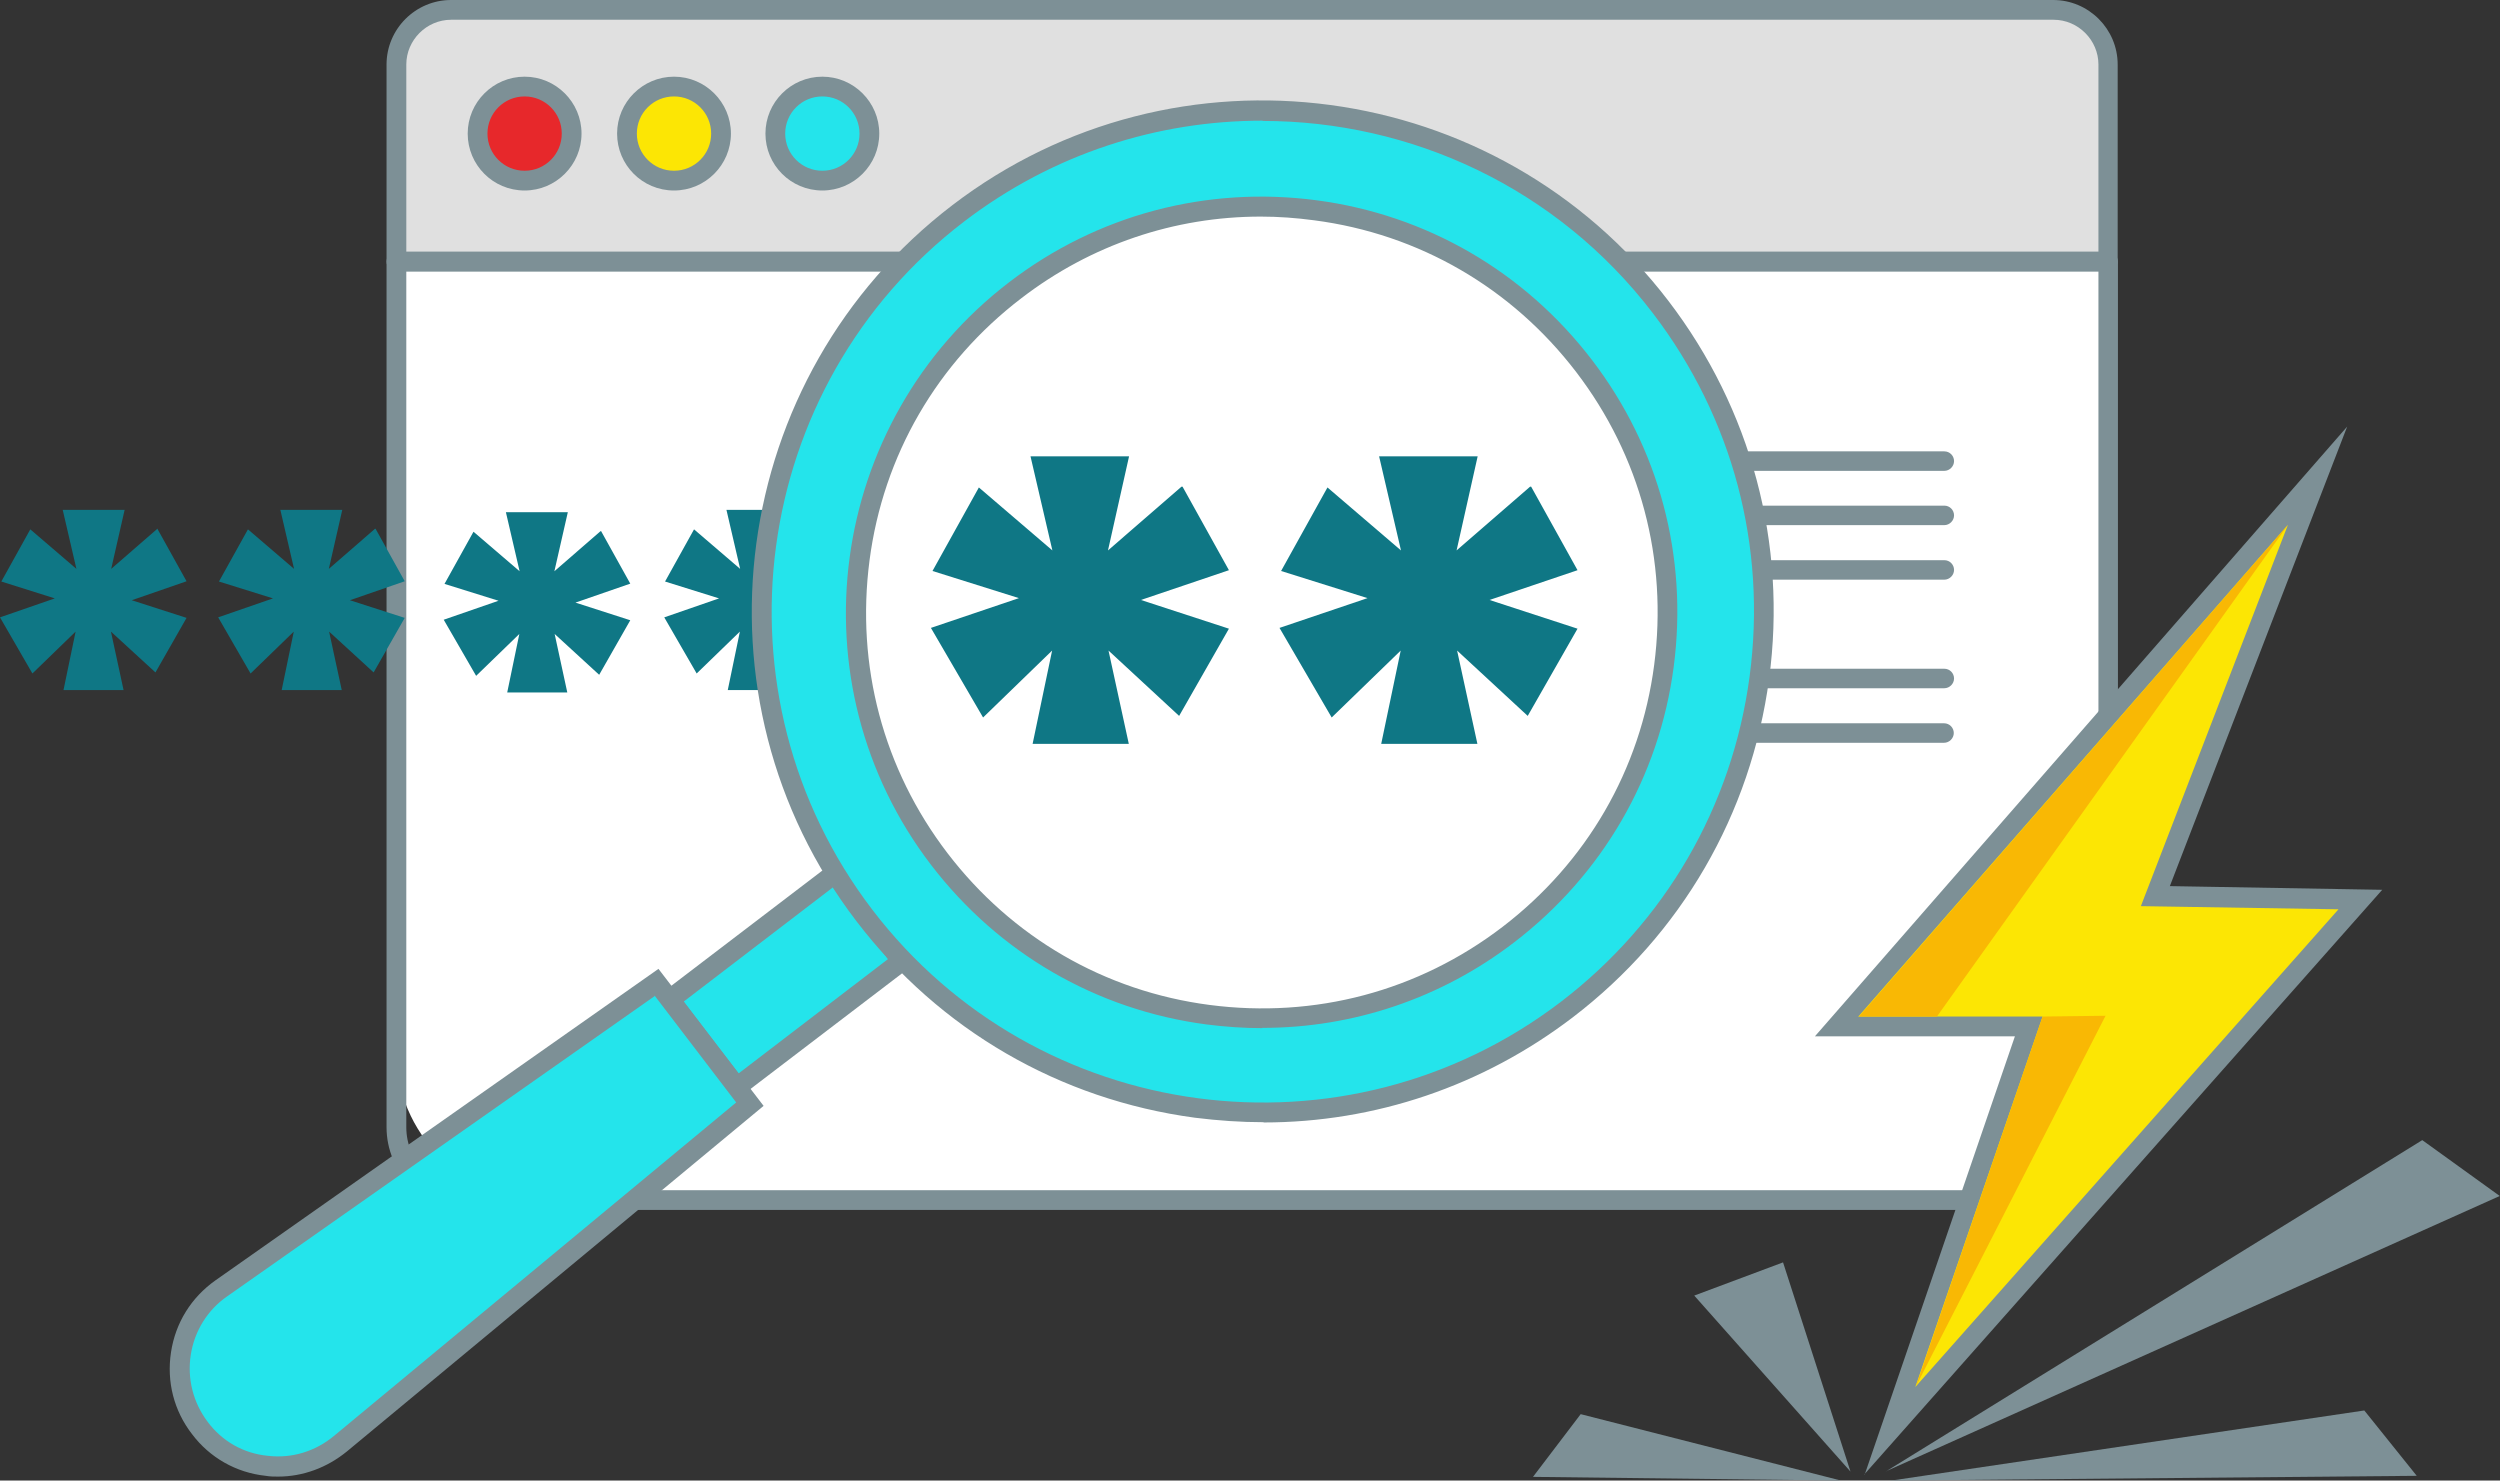 <?xml version="1.0" encoding="UTF-8"?> <svg xmlns="http://www.w3.org/2000/svg" id="Layer_1" data-name="Layer 1" viewBox="0 0 94.88 56.19"><rect x="0" y="0" width="94.88" height="56.19" fill="#333333" stroke="none"/><path d="M80.01,9.93v29.96c0,3.13-2.53,5.66-5.66,5.66H20.69c-3.13,0-5.66-2.53-5.66-5.66V9.93h64.97Z" style="fill: #fff;"></path><path d="M77.24,45.92H17.81c-1.73,0-3.14-1.41-3.14-3.14V9.93c0-.21.17-.37.37-.37h64.97c.21,0,.37.17.37.37v32.85c0,1.73-1.41,3.14-3.14,3.14ZM15.42,10.3v32.48c0,1.32,1.07,2.39,2.39,2.39h59.44c1.32,0,2.39-1.07,2.39-2.39V10.3H15.42Z" style="fill: #7d9096;"></path><path d="M15.04,9.92V1.84c0-.81.66-1.47,1.47-1.47h62.01c.81,0,1.47.66,1.47,1.47v8.08H15.04Z" style="fill: #e0e0e0;"></path><path d="M80.01,10.3H15.04c-.21,0-.37-.17-.37-.37V2.45c0-1.35,1.1-2.45,2.45-2.45h60.8c1.35,0,2.45,1.1,2.45,2.45v7.46c0,.21-.17.37-.37.37v.02ZM15.42,9.55h64.22V2.45c0-.93-.77-1.7-1.7-1.7H17.12c-.93,0-1.7.77-1.7,1.7v7.1Z" style="fill: #7d9096;"></path><path d="M19.91,6.87c.99,0,1.79-.8,1.79-1.79s-.8-1.79-1.79-1.79-1.79.8-1.79,1.79.8,1.79,1.79,1.79Z" style="fill: #e7282b;"></path><path d="M19.91,7.23c-1.2,0-2.16-.97-2.16-2.16s.97-2.16,2.16-2.16,2.16.97,2.16,2.16-.97,2.16-2.16,2.16ZM19.91,3.66c-.78,0-1.41.63-1.41,1.41s.63,1.41,1.41,1.41,1.41-.63,1.41-1.41-.63-1.41-1.41-1.41Z" style="fill: #7d9096;"></path><path d="M25.58,6.87c.99,0,1.79-.8,1.79-1.79s-.8-1.79-1.79-1.79-1.79.8-1.79,1.79.8,1.79,1.79,1.79Z" style="fill: #fce604;"></path><path d="M25.58,7.23c-1.2,0-2.16-.97-2.16-2.16s.97-2.16,2.16-2.16,2.16.97,2.16,2.16-.97,2.16-2.16,2.16ZM25.58,3.66c-.78,0-1.41.63-1.41,1.41s.63,1.41,1.41,1.41,1.41-.63,1.41-1.41-.63-1.41-1.41-1.41Z" style="fill: #7d9096;"></path><path d="M31.21,6.87c.99,0,1.79-.8,1.79-1.79s-.8-1.79-1.79-1.79-1.79.8-1.79,1.79.8,1.79,1.79,1.79Z" style="fill: #24e4eb;"></path><path d="M31.21,7.23c-1.2,0-2.16-.97-2.16-2.16s.97-2.16,2.16-2.16,2.16.97,2.16,2.16-.97,2.16-2.16,2.16ZM31.21,3.66c-.78,0-1.41.63-1.41,1.41s.63,1.41,1.41,1.41,1.41-.63,1.41-1.41-.63-1.41-1.41-1.41Z" style="fill: #7d9096;"></path><path d="M22.82,20.17l1.1,1.98-2.08.72,2.08.67-1.18,2.07-1.69-1.55.48,2.22h-2.28l.46-2.22-1.64,1.59-1.23-2.13,2.08-.72-2.05-.64,1.1-1.98,1.75,1.5-.52-2.24h2.35l-.51,2.24,1.75-1.52h.03Z" style="fill: #0f7785;"></path><path d="M31.19,20.08l1.1,1.98-2.08.72,2.08.67-1.18,2.07-1.69-1.55.48,2.22h-2.28l.46-2.22-1.64,1.59-1.23-2.13,2.08-.72-2.05-.64,1.1-1.98,1.75,1.5-.52-2.24h2.34l-.51,2.24,1.75-1.52h.03Z" style="fill: #0f7785;"></path><path d="M5.98,20.08l1.1,1.98-2.08.72,2.08.67-1.18,2.07-1.69-1.55.48,2.22h-2.28l.46-2.22-1.64,1.59-1.23-2.13,2.08-.72L.05,22.07l1.1-1.98,1.75,1.5-.52-2.24h2.35l-.51,2.24,1.75-1.52h.02Z" style="fill: #0f7785;"></path><path d="M14.26,20.08l1.1,1.98-2.08.72,2.08.67-1.18,2.07-1.69-1.55.48,2.22h-2.28l.46-2.22-1.64,1.59-1.23-2.13,2.08-.72-2.05-.64,1.1-1.98,1.75,1.5-.52-2.24h2.35l-.51,2.24,1.75-1.52h.03Z" style="fill: #0f7785;"></path><path d="M73.79,17.87h-30.01c-.21,0-.37-.17-.37-.37s.17-.37.37-.37h30.01c.21,0,.37.17.37.37s-.17.37-.37.37Z" style="fill: #7d9096;"></path><path d="M73.79,19.93h-30.01c-.21,0-.37-.17-.37-.37s.17-.37.37-.37h30.01c.21,0,.37.17.37.37s-.17.37-.37.37Z" style="fill: #7d9096;"></path><path d="M73.79,22h-30.01c-.21,0-.37-.17-.37-.37s.17-.37.37-.37h30.01c.21,0,.37.17.37.37s-.17.37-.37.37Z" style="fill: #7d9096;"></path><path d="M73.79,26.12h-30.01c-.21,0-.37-.17-.37-.37s.17-.37.37-.37h30.01c.21,0,.37.17.37.37s-.17.37-.37.37Z" style="fill: #7d9096;"></path><path d="M73.78,28.19h-34.69c-.21,0-.37-.17-.37-.37s.17-.37.37-.37h34.69c.21,0,.37.17.37.37s-.17.37-.37.37Z" style="fill: #7d9096;"></path><path d="M34.24,36.48l-2.54-3.32-6.27,4.79,2.54,3.32,6.27-4.79Z" style="fill: #24e4eb;"></path><path d="M27.89,41.78l-3-3.92,6.87-5.24,3,3.92-6.87,5.24ZM25.95,38.01l2.08,2.73,5.67-4.34-2.08-2.73-5.67,4.34Z" style="fill: #7d9096;"></path><path d="M24.92,37.28l3.54,4.63-15.54,12.89c-1.62,1.35-4.05,1.07-5.33-.6-1.29-1.69-.92-4.09.81-5.3l16.52-11.62Z" style="fill: #24e4eb;"></path><path d="M10.56,56.04c-.15,0-.31,0-.48-.03-1.12-.12-2.12-.69-2.79-1.58-.69-.89-.97-1.99-.8-3.11.17-1.12.77-2.08,1.69-2.73l16.81-11.82,3.99,5.2-15.82,13.12c-.75.61-1.66.95-2.61.95ZM24.85,37.8l-16.23,11.4c-.75.52-1.24,1.32-1.38,2.22-.14.9.09,1.81.64,2.54.55.74,1.36,1.2,2.28,1.29.92.11,1.81-.17,2.51-.75l15.27-12.66-3.1-4.06v.02Z" style="fill: #7d9096;"></path><path d="M47.91,42.21c10.5,0,19.01-8.51,19.01-19.01S58.41,4.2,47.91,4.2s-19.01,8.51-19.01,19.01,8.51,19.01,19.01,19.01Z" style="fill: #24e4eb;"></path><path d="M47.96,42.59c-.86,0-1.73-.06-2.61-.17-5.13-.69-9.69-3.33-12.84-7.45-6.5-8.49-4.86-20.69,3.63-27.18,8.49-6.5,20.69-4.86,27.18,3.63,3.14,4.11,4.51,9.21,3.82,14.35-.69,5.13-3.33,9.69-7.45,12.84-3.42,2.61-7.51,3.99-11.74,3.99l.02-.02ZM47.9,4.58c-3.95,0-7.92,1.24-11.3,3.82-8.17,6.24-9.73,17.96-3.49,26.13,6.24,8.17,17.96,9.73,26.13,3.49,3.95-3.02,6.5-7.4,7.16-12.34.66-4.94-.64-9.82-3.66-13.78-3.66-4.8-9.21-7.31-14.82-7.31l-.02-.02Z" style="fill: #7d9096;"></path><path d="M47.88,38.64c8.51,0,15.4-6.9,15.4-15.4s-6.9-15.4-15.4-15.4-15.4,6.9-15.4,15.4,6.9,15.4,15.4,15.4Z" style="fill: #fff;"></path><path d="M47.91,39.02c-.71,0-1.41-.05-2.12-.14-4.18-.55-7.89-2.71-10.45-6.05-5.29-6.91-3.95-16.83,2.96-22.12,3.34-2.56,7.49-3.66,11.66-3.11,4.18.55,7.89,2.71,10.45,6.05,2.56,3.34,3.66,7.49,3.11,11.66-.55,4.18-2.71,7.89-6.05,10.45-2.77,2.13-6.12,3.25-9.55,3.25h-.02ZM47.85,8.22c-3.28,0-6.45,1.07-9.09,3.1-3.19,2.44-5.24,5.96-5.76,9.95-.52,3.99.52,7.92,2.96,11.11,2.44,3.19,5.96,5.24,9.95,5.76,3.99.52,7.92-.52,11.11-2.96,3.19-2.44,5.24-5.96,5.76-9.95.52-3.99-.52-7.92-2.96-11.11s-5.96-5.24-9.95-5.76c-.67-.09-1.35-.14-2.02-.14Z" style="fill: #7d9096;"></path><path d="M44.88,18.47l1.76,3.17-3.34,1.13,3.34,1.09-1.89,3.31-2.68-2.48.77,3.54h-3.65l.74-3.54-2.62,2.54-1.98-3.4,3.34-1.13-3.28-1.03,1.76-3.17,2.79,2.39-.83-3.57h3.74l-.8,3.57,2.79-2.42h.03Z" style="fill: #0f7785;"></path><path d="M58.11,18.47l1.76,3.17-3.34,1.13,3.34,1.09-1.89,3.31-2.68-2.48.77,3.54h-3.65l.74-3.54-2.62,2.54-1.98-3.4,3.34-1.13-3.28-1.03,1.76-3.17,2.79,2.39-.83-3.57h3.74l-.8,3.57,2.79-2.42h.03Z" style="fill: #0f7785;"></path><path d="M71.58,55.84l20.35-12.57,2.94,2.12-23.3,10.45Z" style="fill: #7d9096;"></path><path d="M70.23,55.85l-5.93-6.68,3.37-1.26,2.56,7.94Z" style="fill: #7d9096;"></path><path d="M71.81,56.19l19.91-.18-1.99-2.48-18.02,2.67h.11Z" style="fill: #7d9096;"></path><path d="M69.83,56.19l-11.65-.14,1.81-2.38,9.84,2.51Z" style="fill: #7d9096;"></path><path d="M87.98,18.04l-18.25,20.91h7.28l-5.26,15.34,17.84-20.16-7.77-.14,6.16-15.96Z" style="fill: #fce604;"></path><path d="M70.77,55.96l5.7-16.63h-7.59l20.2-23.14-6.73,17.44,8.06.14-19.65,22.18v.02ZM70.55,38.58h6.97l-4.83,14.06,16.06-18.13-7.5-.12,5.58-14.47-16.31,18.67h.02Z" style="fill: #7d9096;"></path><path d="M70.55,38.58h2.96l13.33-18.67-16.29,18.67Z" style="fill: #f9b804;"></path><path d="M72.71,52.62l4.81-14.04,2.39-.03-7.2,14.07Z" style="fill: #f9b804;"></path></svg> 
